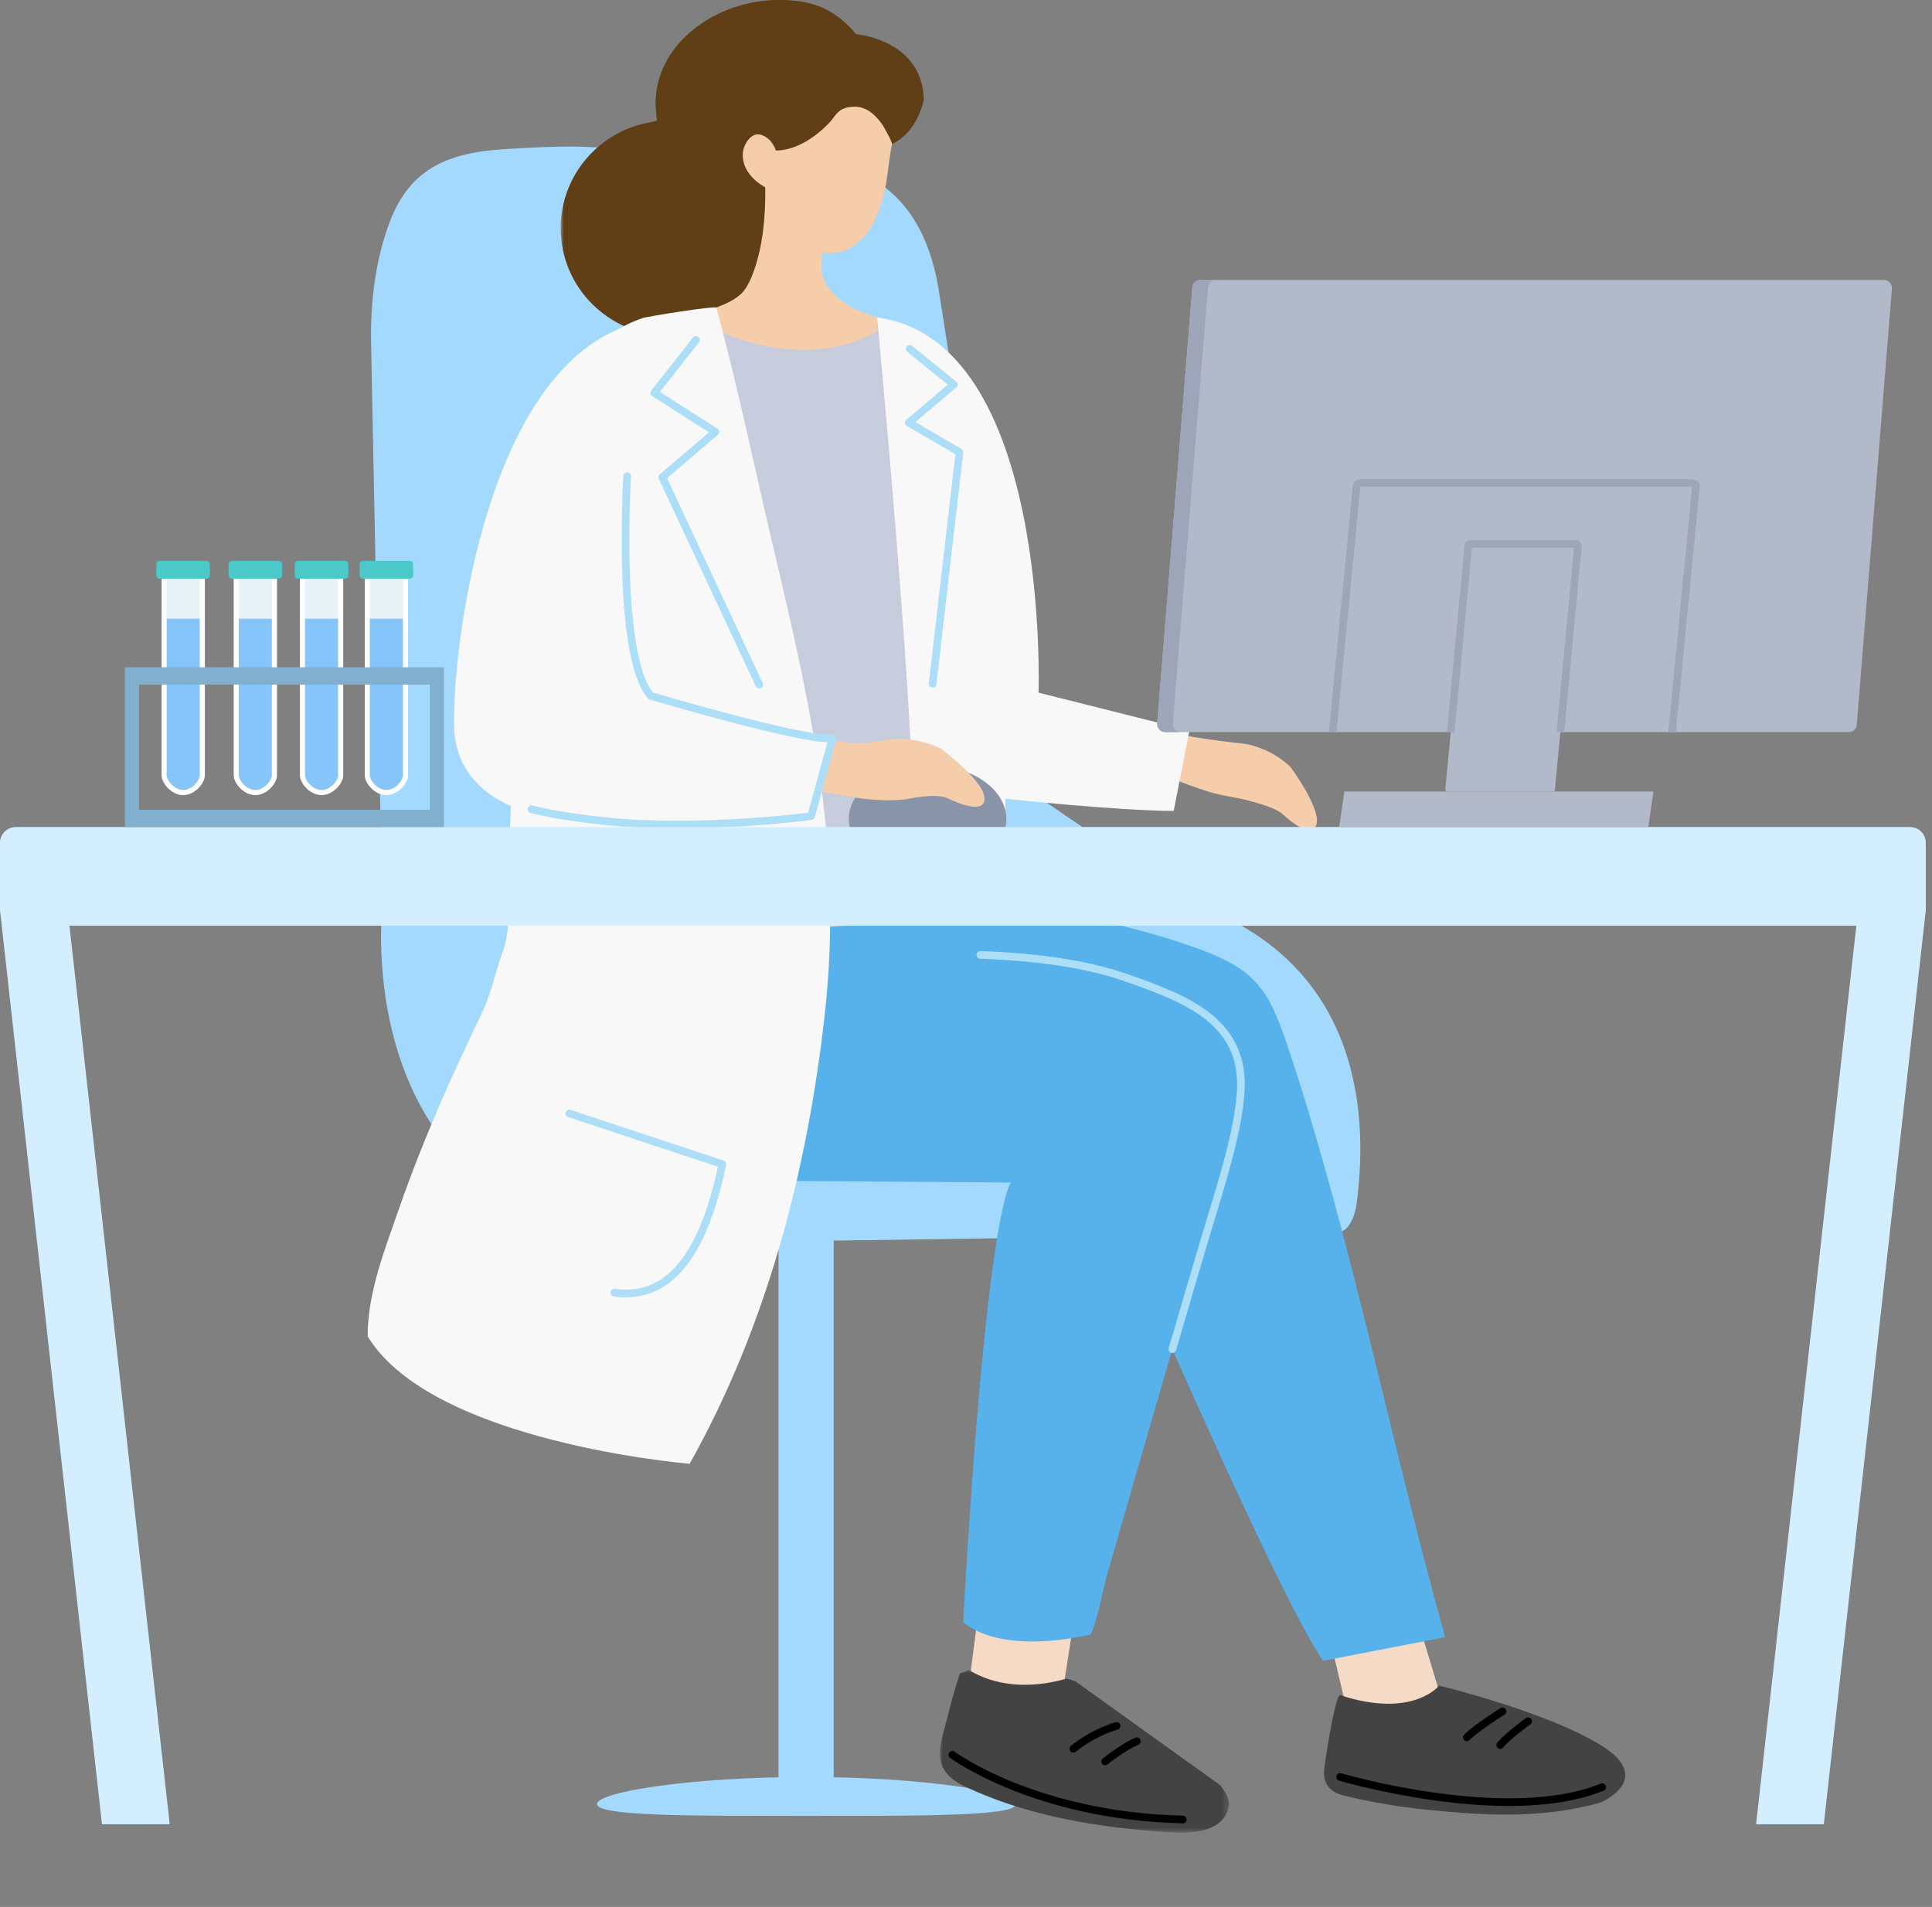 <?xml version="1.0" encoding="UTF-8"?>
<svg width="312px" height="308px" viewBox="0 0 312 308" version="1.1" xmlns="http://www.w3.org/2000/svg" xmlns:xlink="http://www.w3.org/1999/xlink">
    <rect x="0" y="0" width="312" height="308" fill="#808080" stroke="none"/>
    <title>hero_effect01</title>
    <defs>
        <polygon id="path-1" points="0 0 58.632 0 58.632 54.212 0 54.212"></polygon>
        <polygon id="path-3" points="0 0 46.674 0 46.674 26.281 0 26.281"></polygon>
        <polygon id="path-5" points="0 296 311 296 311 0 0 0"></polygon>
    </defs>
    <g id="hero_effect01" stroke="none" stroke-width="1" fill="none" fill-rule="evenodd">
        <g id="编组">
            <path d="M131.692,194.478 L128.664,194.478 C127.042,194.478 125.726,195.793 125.726,197.412 L125.726,288.004 C125.726,289.624 127.042,290.938 128.664,290.938 L131.692,290.938 C133.314,290.938 134.629,289.624 134.629,288.004 L134.629,197.412 C134.629,195.793 133.314,194.478 131.692,194.478" id="Fill-1" fill="#A3D9FD"></path>
            <path d="M164.078,291.382 C164.078,289.418 148.93,287.004 130.245,287.004 C111.559,287.004 96.411,289.418 96.411,291.382 C96.411,293.346 111.559,293.293 130.245,293.293 C148.93,293.293 164.078,293.346 164.078,291.382" id="Fill-3" fill="#A3D9FD"></path>
            <path d="M98.455,23.974 C120.49,26.224 147.124,18.17 151.662,47.222 C151.662,47.222 163.997,126.219 163.997,126.219 L193.363,146.229 C220.503,156.235 220.83,181.365 219.082,194.347 C218.393,199.465 215.554,199.212 215.554,199.212 L111.891,200.703 C55.571,201.216 61.737,146.742 61.737,146.742 C61.413,130.368 61.089,113.994 60.764,97.619 L60.152,66.656 C60.077,62.88 60.002,59.105 59.927,55.329 C59.798,48.831 60.624,41.982 62.925,35.879 C66.257,27.034 72.626,24.637 81.542,24.085 C87.053,23.744 92.951,23.412 98.455,23.974" id="Fill-5" fill="#A3D9FD"></path>
            <polygon id="Fill-7" fill="#F5DBC5" points="157.792 261.976 156.547 271.635 165.815 275.626 171.577 273.529 173.531 260.986"></polygon>
            <polygon id="Fill-9" fill="#F5DBC5" points="214.883 265.164 217.199 274.923 227.261 275.746 232.406 273.175 229.1 262.182"></polygon>
            <path d="M175.481,172.573 L184.023,205.815 C184.023,205.815 206.433,257.684 213.649,268.245 L233.381,264.429 C225.055,234.698 218.262,200.413 208.632,171.055 C205.188,160.555 203.701,156.899 193.359,153.174 C182.805,149.373 171.251,147.13 160.164,145.935 C112.408,140.793 130.316,147.947 130.316,147.947 L128.503,165.145 L175.481,172.573 Z" id="Fill-11" fill="#57B1EB"></path>
            <path d="M92.72,160.616 C92.72,160.616 81.055,192.304 128.475,190.743 L163.247,191 C163.247,191 159.368,194.478 155.539,261.976 C155.539,261.976 160.584,267.381 176,264.03 C176.717,263.874 178.395,255.71 178.727,254.558 C179.818,250.77 180.908,246.981 181.999,243.192 C184.122,235.826 186.249,228.461 188.393,221.101 C190.537,213.742 192.696,206.385 194.883,199.038 C196.807,192.569 200.208,182.414 200.392,175.605 C200.686,164.716 191.233,161.197 181.709,157.864 C153.743,148.077 92.72,160.616 92.72,160.616" id="Fill-13" fill="#57B1EB"></path>
            <path d="M189.325,217.905 C191.162,211.612 193.013,205.322 194.882,199.038 C196.807,192.569 200.208,182.414 200.392,175.605 C200.686,164.716 191.233,161.197 181.708,157.864 C175.277,155.613 167.097,154.544 158.314,154.23" id="Stroke-15" stroke="#ACDEF8" stroke-width="1.235" stroke-linecap="round" stroke-linejoin="round"></path>
            <g transform="translate(90.547, 0)">
                <mask id="mask-2" fill="white">
                    <use xlink:href="#path-1"></use>
                </mask>
                <g id="Clip-18"></g>
                <path d="M17.448,54.212 C7.812,54.212 0,46.44 0,36.854 C0,28.196 6.373,21.019 14.706,19.711 L15.585,19.47 C15.431,18.556 15.351,17.618 15.351,16.661 C15.351,7.005 25.178,-0 35.27,-0 C40.946,-0 44.37,1.654 47.721,5.54 C47.721,5.54 58.326,6.387 58.632,16.049 C58.632,16.049 57.781,21.183 53.509,23.257 C53.691,23.168 52.131,20.415 52.017,20.243 C50.979,18.682 49.434,17.203 47.435,17.23 C46.67,17.241 45.881,17.378 45.223,17.785 C44.546,18.205 44.166,18.903 43.666,19.5 C42.671,20.684 41.47,21.515 39.88,21.58 C36.199,21.729 33.346,21.917 33.346,21.917 L35.503,44.628 L28.29,51.989 L17.448,54.212 Z" id="Fill-17" fill="#603F17" mask="url(#mask-2)"></path>
            </g>
            <path d="M125.314,24.311 C124.973,23.529 124.478,22.733 123.804,22.197 C121.778,20.584 119.966,23.071 119.946,24.982 C119.923,27.356 121.631,29.153 123.581,30.273 C123.645,34.807 123.227,39.694 121.666,43.971 C121.332,44.888 120.929,45.791 120.393,46.609 C118.895,48.89 115.349,49.68 112.949,50.704 L116.262,57.313 C116.262,57.313 128.084,61.273 141.643,57.148 L141.643,51.271 C141.643,51.261 138.307,50.04 138.088,49.929 C137.037,49.393 136.036,48.745 135.157,47.956 C134.182,47.079 133.148,45.779 132.839,44.484 C132.502,43.072 132.564,42.233 132.891,40.832 C132.88,40.879 134.976,40.818 135.11,40.799 C137.661,40.448 139.832,38.394 140.912,36.281 C143.473,31.269 143.141,27.69 144.057,23.256 L141.643,14.211 L125.314,17.258 L125.314,24.311 Z" id="Fill-19" fill="#F6CDAB"></path>
            <path d="M115.606,53.221 C115.606,53.221 129.831,60.639 142.083,53.221 L150.231,148.367 L122.207,150.711 L115.606,53.221 Z" id="Fill-21" fill="#C6CCDB"></path>
            <path d="M125.314,24.311 C129.482,24.311 133.218,20.685 134.213,19.5 C134.713,18.904 135.093,18.205 135.771,17.785 C136.429,17.378 137.218,17.241 137.982,17.231 C139.981,17.203 141.526,18.682 142.563,20.244 C142.678,20.416 144.239,23.167 144.057,23.256 C148.328,21.184 149.179,16.048 149.179,16.048 C148.873,6.386 138.268,5.54 138.268,5.54 C134.917,1.654 131.492,4.67455833e-14 125.816,4.67455833e-14 C115.726,4.67455833e-14 105.898,7.006 105.898,16.662 C105.898,17.618 105.978,18.556 106.133,19.471 L122.766,21.728 C122.766,21.728 124.678,22.126 125.314,24.311" id="Fill-23" fill="#603F17"></path>
            <path d="M191.593,118.829 C191.593,118.829 189.552,125.718 189.551,125.719 C189.501,126.004 194.727,127.738 195.292,127.909 C196.858,128.383 198.476,128.636 200.081,128.943 C200.081,128.943 205.689,130.119 207.177,131.527 C208.666,132.934 212.144,135.644 212.641,132.962 C213.138,130.279 208.405,123.879 208.405,123.879 C208.405,123.879 205.176,120.543 200.272,120.046 C195.367,119.55 191.593,118.829 191.593,118.829" id="Fill-25" fill="#F6CDAB"></path>
            <path d="M81.838,151.142 C81.685,152.039 81.471,152.913 81.172,153.75 C79.911,157.291 79.352,160.466 77.723,163.837 C72.819,173.989 68.229,184.334 64.517,194.986 C62.292,201.373 59.292,208.926 59.383,215.85 C69.823,233.038 111.368,236.418 111.368,236.418 C123.888,214.111 130.413,188.935 133.213,163.645 C136.114,137.438 131.172,114.938 125.146,89.552 C121.996,76.283 119.263,62.83 115.677,49.67 C115.177,49.416 104.599,51.088 103.683,51.404 C95.065,54.367 88.719,63.164 85.073,71.187 C82.466,76.924 80.51,88.566 79.843,94.819 C78.811,104.506 81.268,111.151 82.536,118.244 C82.902,126.328 82.157,134.387 82.188,142.486 C82.198,145.276 82.321,148.319 81.838,151.142" id="Fill-27" fill="#F8F8F8"></path>
            <path d="M141.642,51.27 C141.642,51.27 148.154,119.821 147.407,135.936 L147.407,140.54 L162.364,137.957 L162.364,129.011 C162.364,129.011 180.303,130.947 189.541,130.975 L192.078,117.992 L167.714,111.877 C167.714,111.877 169.726,55.009 141.642,51.27" id="Fill-29" fill="#F8F8F8"></path>
            <path d="M161.633,135.454 C162.194,134.468 162.513,133.398 162.513,132.275 C162.513,127.447 156.82,123.533 149.797,123.533 C142.775,123.533 137.082,127.447 137.082,132.275 C137.082,133.398 137.401,134.468 137.962,135.454 L161.633,135.454 Z" id="Fill-31" fill="#8A94A8"></path>
            <path d="M133.931,119.43 C133.931,119.43 120.629,125.618 132.996,127.922 C137.616,128.782 141.561,129.596 146.262,129.1 C146.262,129.1 151.174,127.996 153.086,128.95 C154.997,129.904 159.286,131.554 158.968,128.729 C158.651,125.904 151.991,120.954 151.991,120.954 C151.991,120.954 147.759,118.604 142.718,119.591 C137.677,120.579 133.931,119.43 133.931,119.43" id="Fill-33" fill="#F6CDAB"></path>
            <g transform="translate(151.775, 269.719)">
                <mask id="mask-4" fill="white">
                    <use xlink:href="#path-3"></use>
                </mask>
                <g id="Clip-36"></g>
                <path d="M45.259,18.601 C46.283,20.012 47.067,21.035 46.463,22.74 C45.238,26.203 40.573,26.415 37.531,26.237 C31.653,25.895 25.784,25.241 20.018,24.033 C16.539,23.304 13.099,22.373 9.752,21.177 C8.047,20.568 6.366,19.889 4.721,19.132 C3.911,18.759 3.131,18.381 2.433,17.897 C1.756,17.426 1.157,16.856 0.682,16.092 C-0.706,13.856 0.359,11.027 0.947,8.711 C1.64,5.98 2.348,3.252 3.239,0.579 L4.772,0 C4.772,0 10.377,4.241 20.299,1.443 C20.676,1.336 21.557,1.752 21.91,1.854 L45.259,18.601 Z" id="Fill-35" fill="#434343" mask="url(#mask-4)"></path>
            </g>
            <path d="M216.427,273.792 C215.611,273.644 213.76,285.553 213.804,286.41 C213.908,288.431 214.993,289.498 216.933,289.981 C221.426,291.098 226.017,291.856 230.624,292.316 C240.19,293.274 249.217,293.751 258.508,291.125 C258.508,291.125 267.401,287.343 258.508,281.864 C249.619,276.388 232.407,272.251 232.407,272.251 C232.407,272.251 228.155,277.64 216.427,273.792" id="Fill-37" fill="#434343"></path>
            <path d="M101.287,76.909 C101.287,76.909 99.49,106.008 105.095,112.39 C105.095,112.39 129.792,119.736 134.44,119.254 L130.996,132.647 C130.996,132.647 99.087,132.592 84.994,129.06" id="Fill-39" fill="#F8F8F8"></path>
            <path d="M101.287,76.909 C101.287,76.909 99.49,106.008 105.095,112.39 C105.095,112.39 129.792,119.736 134.44,119.254 L130.996,132.647 C130.996,132.647 113.527,135.081 98.353,133.429 C93.921,132.946 89.826,132.325 86.642,131.527 C86.642,131.527 73.772,129.324 73.352,117.668 C72.932,106.012 77.869,62.47 99.768,53.221 C121.667,43.972 101.287,76.909 101.287,76.909" id="Fill-41" fill="#F8F8F8"></path>
            <path d="M101.287,76.909 C101.287,76.909 99.49,106.008 105.095,112.39 C105.095,112.39 129.792,119.736 134.44,119.254 L130.996,131.824 C130.996,131.824 112.704,134.258 97.529,132.606 C93.098,132.124 89.003,131.503 85.818,130.705" id="Stroke-43" stroke="#ACDEF8" stroke-width="1.235" stroke-linecap="round" stroke-linejoin="round"></path>
            <path d="M311,136.116 C311,134.721 309.856,133.579 308.459,133.579 L2.541,133.579 C1.144,133.579 0,134.721 0,136.116 L0,146.978 C0,147.162 0.022,147.34 0.059,147.512 L16.471,294.644 L27.405,294.644 L11.216,149.516 L299.784,149.516 L283.595,294.644 L294.529,294.644 L310.941,147.512 C310.978,147.34 311,147.162 311,146.978 L311,136.116 Z" id="Fill-45" fill="#D3EEFF"></path>
            <path d="M32.671,92.861 L32.671,125.233 C32.671,126.232 31.283,128.01 29.587,128.01 C27.892,128.01 26.505,126.232 26.505,125.233 L26.505,92.861 L32.671,92.861 Z" id="Fill-47" fill="#E7F2F7"></path>
            <path d="M44.321,92.861 L44.321,125.233 C44.321,126.232 42.933,128.01 41.237,128.01 C39.541,128.01 38.154,126.232 38.154,125.233 L38.154,92.861 L44.321,92.861 Z" id="Fill-49" fill="#E7F2F7"></path>
            <path d="M55.013,92.861 L55.013,125.233 C55.013,126.232 53.625,128.01 51.93,128.01 C50.234,128.01 48.847,126.232 48.847,125.233 L48.847,92.861 L55.013,92.861 Z" id="Fill-51" fill="#E7F2F7"></path>
            <path d="M65.481,92.861 L65.481,125.233 C65.481,126.232 64.093,128.01 62.397,128.01 C60.701,128.01 59.314,126.232 59.314,125.233 L59.314,92.861 L65.481,92.861 Z" id="Fill-53" fill="#E7F2F7"></path>
            <path d="M32.671,99.923 L32.671,125.792 C32.671,126.589 31.283,128.01 29.587,128.01 C27.892,128.01 26.505,126.589 26.505,125.792 L26.505,99.923 L32.671,99.923 Z" id="Fill-55" fill="#86C5F9"></path>
            <path d="M44.321,99.923 L44.321,125.792 C44.321,126.589 42.933,128.01 41.237,128.01 C39.541,128.01 38.154,126.589 38.154,125.792 L38.154,99.923 L44.321,99.923 Z" id="Fill-57" fill="#86C5F9"></path>
            <path d="M55.013,99.923 L55.013,125.792 C55.013,126.589 53.625,128.01 51.93,128.01 C50.234,128.01 48.847,126.589 48.847,125.792 L48.847,99.923 L55.013,99.923 Z" id="Fill-59" fill="#86C5F9"></path>
            <path d="M65.481,99.923 L65.481,125.792 C65.481,126.589 64.093,128.01 62.397,128.01 C60.701,128.01 59.314,126.589 59.314,125.792 L59.314,99.923 L65.481,99.923 Z" id="Fill-61" fill="#86C5F9"></path>
            <path d="M32.671,92.861 L32.671,125.233 C32.671,126.232 31.283,128.01 29.587,128.01 C27.892,128.01 26.505,126.232 26.505,125.233 L26.505,92.861 L32.671,92.861 Z" id="Stroke-63" stroke="#FFFFFF" stroke-width="0.824" stroke-linecap="round" stroke-linejoin="round"></path>
            <path d="M44.321,92.861 L44.321,125.233 C44.321,126.232 42.933,128.01 41.237,128.01 C39.541,128.01 38.154,126.232 38.154,125.233 L38.154,92.861 L44.321,92.861 Z" id="Stroke-65" stroke="#FFFFFF" stroke-width="0.824" stroke-linecap="round" stroke-linejoin="round"></path>
            <path d="M55.013,92.861 L55.013,125.233 C55.013,126.232 53.625,128.01 51.93,128.01 C50.234,128.01 48.847,126.232 48.847,125.233 L48.847,92.861 L55.013,92.861 Z" id="Stroke-67" stroke="#FFFFFF" stroke-width="0.824" stroke-linecap="round" stroke-linejoin="round"></path>
            <path d="M65.481,92.861 L65.481,125.233 C65.481,126.232 64.093,128.01 62.397,128.01 C60.701,128.01 59.314,126.232 59.314,125.233 L59.314,92.861 L65.481,92.861 Z" id="Stroke-69" stroke="#FFFFFF" stroke-width="0.824" stroke-linecap="round" stroke-linejoin="round"></path>
            <path d="M33.345,93.465 L25.775,93.465 C25.476,93.465 25.232,93.221 25.232,92.922 L25.232,91.126 C25.232,90.828 25.476,90.585 25.775,90.585 L33.345,90.585 C33.644,90.585 33.888,90.828 33.888,91.126 L33.888,92.922 C33.888,93.221 33.644,93.465 33.345,93.465" id="Fill-71" fill="#4BC8C8"></path>
            <path d="M45.022,93.465 L37.453,93.465 C37.153,93.465 36.909,93.221 36.909,92.922 L36.909,91.126 C36.909,90.828 37.153,90.585 37.453,90.585 L45.022,90.585 C45.321,90.585 45.565,90.828 45.565,91.126 L45.565,92.922 C45.565,93.221 45.321,93.465 45.022,93.465" id="Fill-73" fill="#4BC8C8"></path>
            <path d="M55.714,93.465 L48.146,93.465 C47.847,93.465 47.602,93.221 47.602,92.922 L47.602,91.126 C47.602,90.828 47.847,90.585 48.146,90.585 L55.714,90.585 C56.013,90.585 56.258,90.828 56.258,91.126 L56.258,92.922 C56.258,93.221 56.013,93.465 55.714,93.465" id="Fill-75" fill="#4BC8C8"></path>
            <path d="M66.182,93.465 L58.613,93.465 C58.314,93.465 58.07,93.221 58.07,92.922 L58.07,91.126 C58.07,90.828 58.314,90.585 58.613,90.585 L66.182,90.585 C66.481,90.585 66.725,90.828 66.725,91.126 L66.725,92.922 C66.725,93.221 66.481,93.465 66.182,93.465" id="Fill-77" fill="#4BC8C8"></path>
            <mask id="mask-6" fill="white">
                <use xlink:href="#path-5"></use>
            </mask>
            <g id="Clip-80"></g>
            <path d="M22.451,130.783 L69.427,130.783 L69.427,110.574 L22.451,110.574 L22.451,130.783 Z M69.427,107.773 L22.452,107.773 L20.175,107.773 L20.175,110.573 L20.175,130.783 L20.175,132.903 L20.175,133.582 L71.705,133.582 L71.705,132.903 L71.705,130.783 L71.705,110.573 L71.705,107.773 L69.427,107.773 Z" id="Fill-79" fill="#80B0CE" mask="url(#mask-6)"></path>
            <path d="M91.926,179.835 L116.65,188.033 C113.553,203.11 107.741,210.021 99.213,208.77" id="Stroke-81" stroke="#ACDEF8" stroke-width="1.235" stroke-linecap="round" stroke-linejoin="round" mask="url(#mask-6)"></path>
            <polyline id="Stroke-82" stroke="#ACDEF8" stroke-width="1.235" stroke-linecap="round" stroke-linejoin="round" mask="url(#mask-6)" points="146.901 56.345 154.031 62.107 146.76 68.266 154.938 73.034 150.611 110.435"></polyline>
            <polyline id="Stroke-83" stroke="#ACDEF8" stroke-width="1.235" stroke-linecap="round" stroke-linejoin="round" mask="url(#mask-6)" points="112.393 54.897 105.66 63.459 115.53 69.751 106.96 77.077 122.604 110.574"></polyline>
            <polygon id="Fill-84" fill="#B2BAC9" mask="url(#mask-6)" points="266.187 133.579 216.272 133.579 217.096 127.849 267.01 127.849"></polygon>
            <path d="M298.561,118.244 L188.166,118.244 C187.451,118.244 186.867,117.66 186.867,116.947 L192.542,46.513 C192.542,45.8 193.127,45.217 193.841,45.217 L304.237,45.217 C304.951,45.217 305.535,45.8 305.535,46.513 L299.86,116.947 C299.86,117.66 299.275,118.244 298.561,118.244" id="Fill-85" fill="#B2BAC9" mask="url(#mask-6)"></path>
            <path d="M250.809,127.849 L233.695,127.849 C233.533,127.849 233.4,127.716 233.4,127.554 L237.125,88.14 C237.125,87.978 237.258,87.846 237.42,87.846 L254.534,87.846 C254.696,87.846 254.829,87.978 254.829,88.14 L251.104,127.554 C251.104,127.716 250.971,127.849 250.809,127.849" id="Fill-86" fill="#B2BAC9" mask="url(#mask-6)"></path>
            <path d="M234.28,118.244 L237.125,88.141 C237.125,87.978 237.258,87.847 237.42,87.847 L254.534,87.847 C254.696,87.847 254.829,87.978 254.829,88.141 L251.983,118.244" id="Stroke-87" stroke="#9EA5B8" stroke-width="1.235" mask="url(#mask-6)"></path>
            <path d="M215.217,118.243 L219.084,78.397 C219.084,78.183 219.494,78.008 219.996,78.008 L272.979,78.008 C273.481,78.008 273.892,78.183 273.892,78.397 L270.025,118.243" id="Stroke-88" stroke="#9EA5B8" stroke-width="1.235" mask="url(#mask-6)"></path>
            <path d="M192.543,46.514 C192.543,45.801 193.127,45.217 193.841,45.217 L196.37,45.217 C195.656,45.217 195.071,45.801 195.071,46.514 L189.396,116.947 C189.396,117.66 189.98,118.244 190.694,118.244 L188.165,118.244 C187.451,118.244 186.867,117.66 186.867,116.947 L192.543,46.514 Z" id="Fill-89" fill="#9EA5B8" mask="url(#mask-6)"></path>
            <path d="M153.797,283.425 C153.797,283.425 167.141,293.327 191.008,293.871" id="Stroke-90" stroke="#000000" stroke-width="1.235" stroke-linecap="round" stroke-linejoin="round" mask="url(#mask-6)"></path>
            <path d="M180.322,278.749 C180.322,278.749 176.807,279.676 173.325,282.457" id="Stroke-91" stroke="#000000" stroke-width="1.235" stroke-linecap="round" stroke-linejoin="round" mask="url(#mask-6)"></path>
            <path d="M178.47,284.504 C178.47,284.504 181.264,282.232 183.595,281.229" id="Stroke-92" stroke="#000000" stroke-width="1.235" stroke-linecap="round" stroke-linejoin="round" mask="url(#mask-6)"></path>
            <path d="M216.41,287.003 C216.41,287.003 243.34,294.931 258.727,288.648" id="Stroke-93" stroke="#000000" stroke-width="1.235" stroke-linecap="round" stroke-linejoin="round" mask="url(#mask-6)"></path>
            <path d="M242.636,276.42 C242.636,276.42 238.5,278.978 236.88,280.603" id="Stroke-94" stroke="#000000" stroke-width="1.235" stroke-linecap="round" stroke-linejoin="round" mask="url(#mask-6)"></path>
            <path d="M246.778,277.988 C246.778,277.988 243.546,280.341 242.278,281.836" id="Stroke-95" stroke="#000000" stroke-width="1.235" stroke-linecap="round" stroke-linejoin="round" mask="url(#mask-6)"></path>
        </g>
    </g>
</svg>